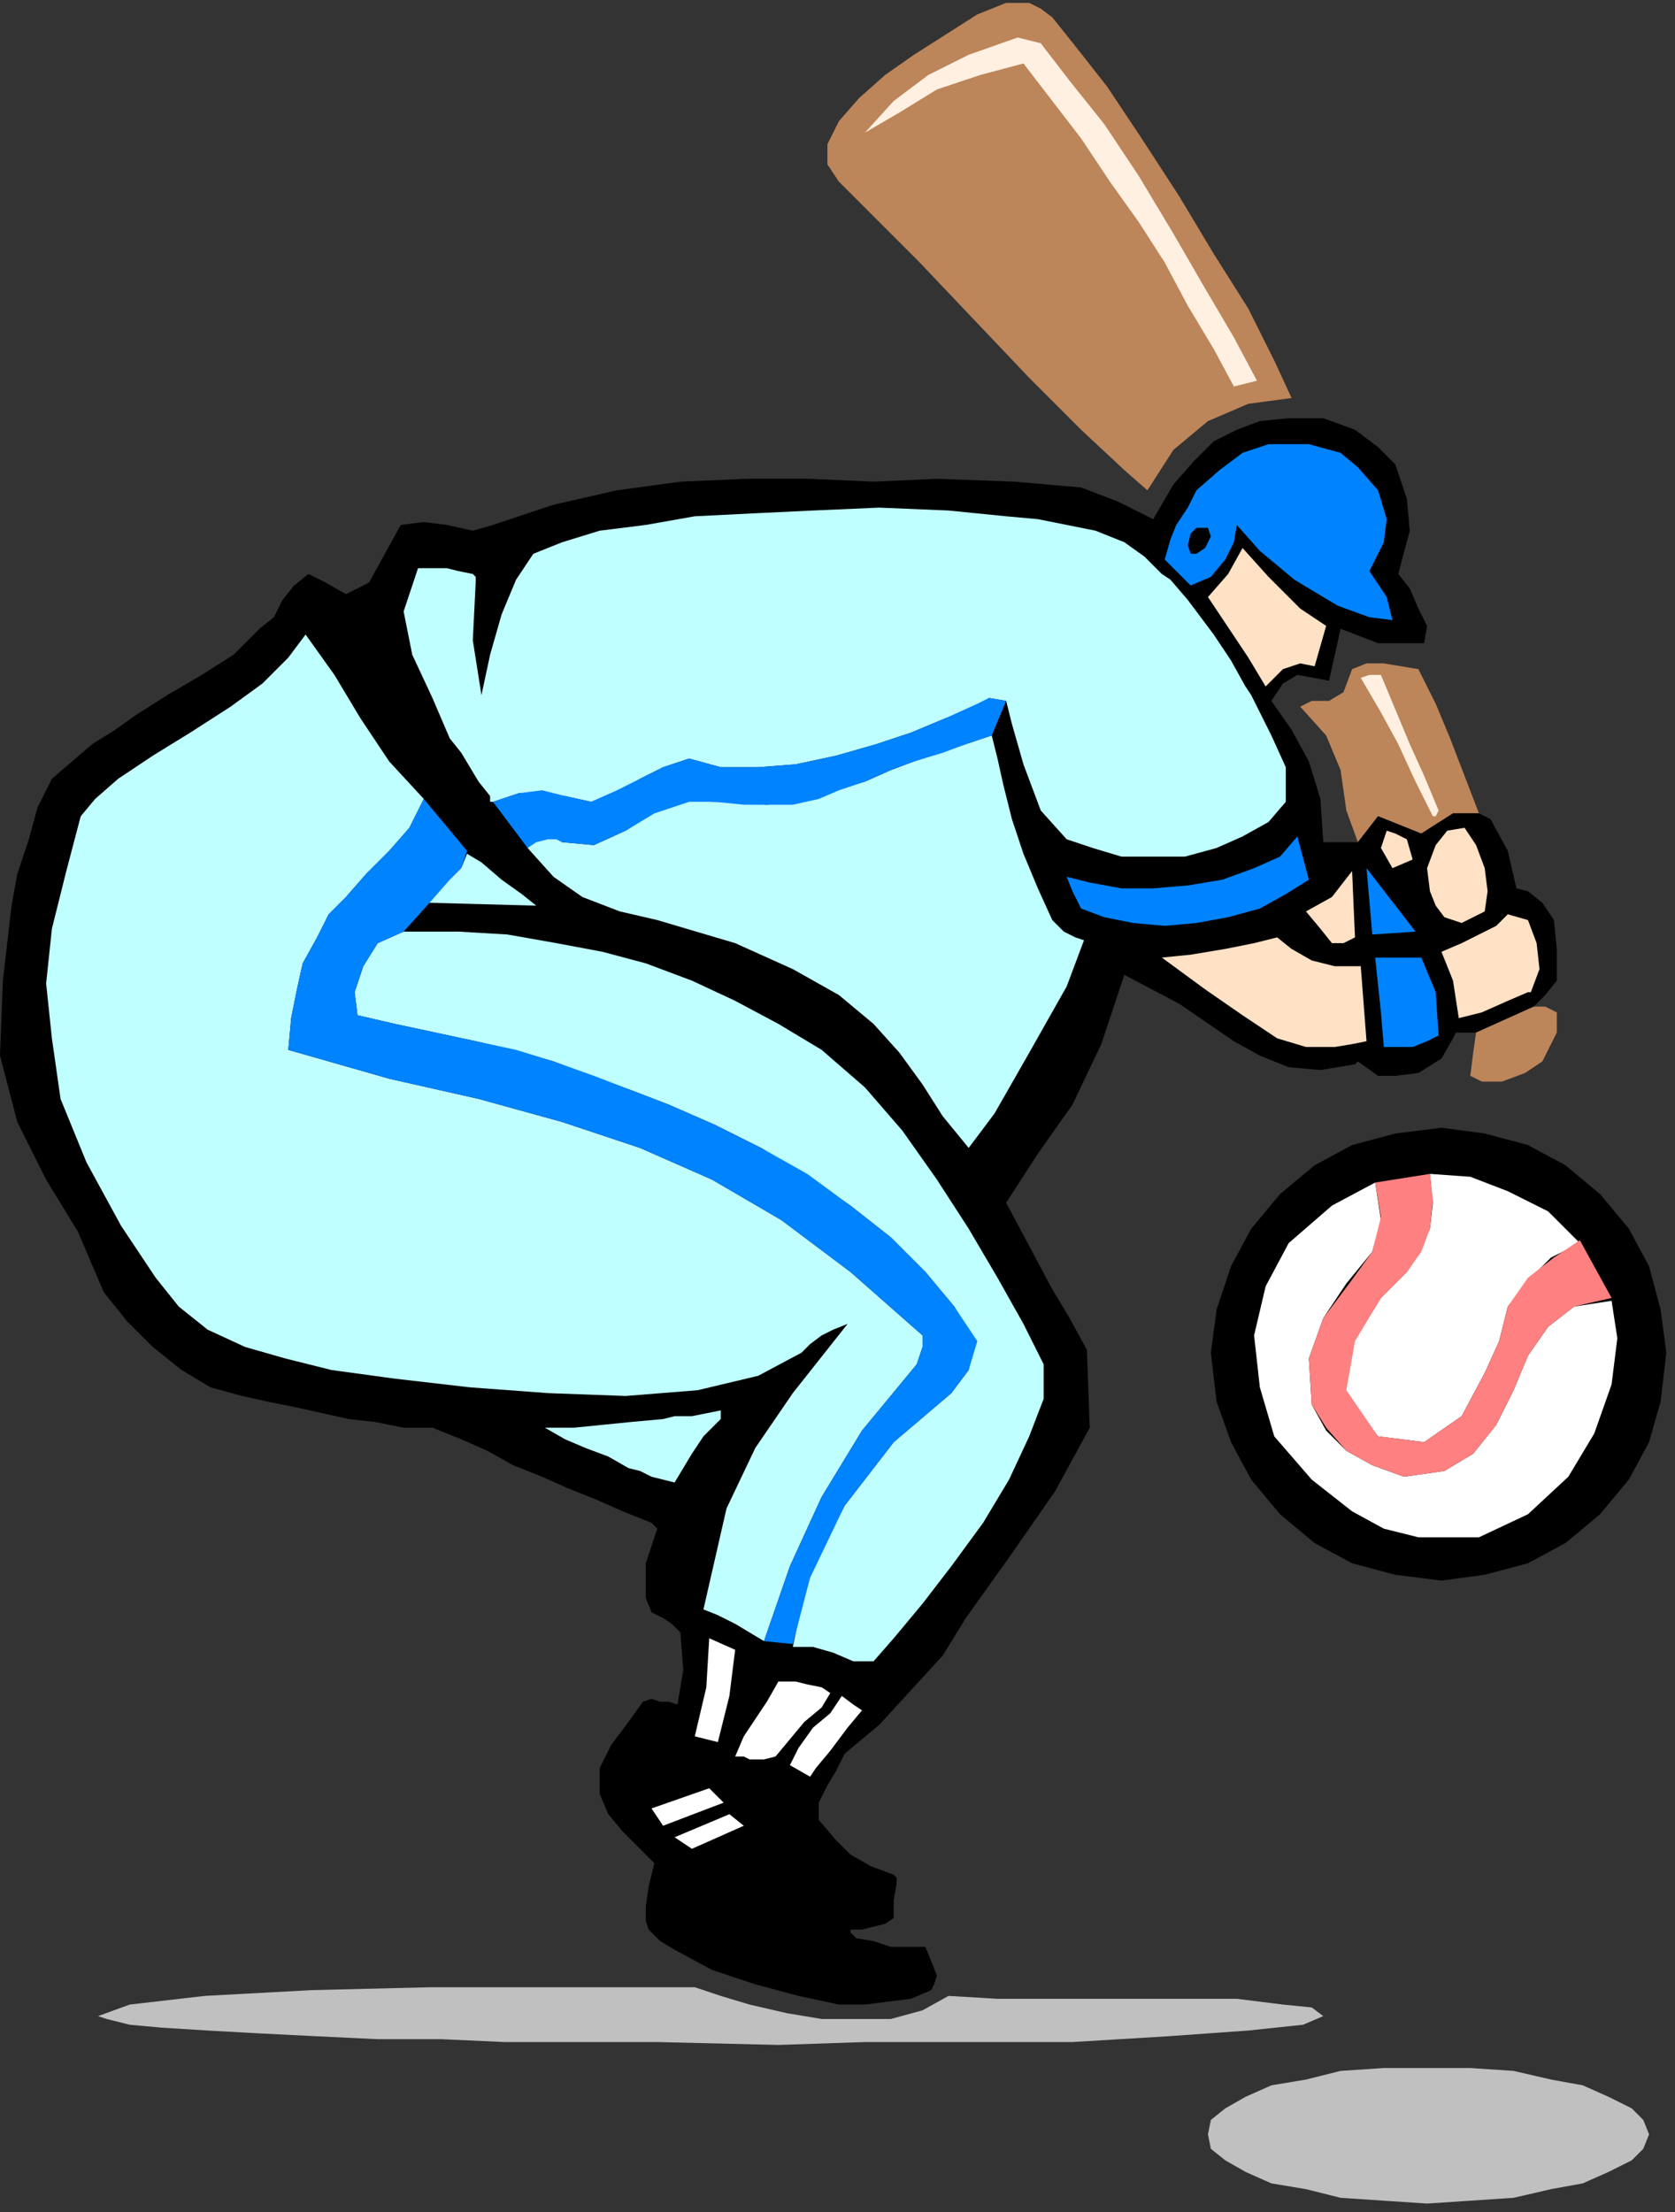<?xml version="1.0" encoding="UTF-8" standalone="no"?>
<svg
   xmlns:dc="http://purl.org/dc/elements/1.1/"
   xmlns:cc="http://creativecommons.org/ns#"
   xmlns:rdf="http://www.w3.org/1999/02/22-rdf-syntax-ns#"
   xmlns:svg="http://www.w3.org/2000/svg"
   xmlns="http://www.w3.org/2000/svg"
   xmlns:sodipodi="http://sodipodi.sourceforge.net/DTD/sodipodi-0.dtd"
   xmlns:inkscape="http://www.inkscape.org/namespaces/inkscape"
   version="1.0"
   width="153.723mm"
   height="202.935mm"
   id="svg77"
   sodipodi:docname="BASEB010.WMF">
  <rect width="100%" height="100%" fill="#333333" stroke="none"/>
  <sodipodi:namedview
     pagecolor="#ffffff"
     bordercolor="#666666"
     borderopacity="1"
     objecttolerance="10"
     gridtolerance="10"
     guidetolerance="10"
     inkscape:pageopacity="0"
     inkscape:pageshadow="2"
     inkscape:window-width="640"
     inkscape:window-height="480"
     id="namedview79" />
  <defs
     id="defs3">
    <pattern
       id="WMFhbasepattern"
       patternUnits="userSpaceOnUse"
       width="6"
       height="6"
       x="0"
       y="0" />
  </defs>
  <path
     style="fill:#bd855a;fill-rule:evenodd;fill-opacity:1;stroke:none;"
     d="  M 513,282   L 508,269   L 503,256   L 498,244   L 492,232   L 486,231   L 480,230   L 474,230   L 469,232   L 466,240   L 461,243   L 455,243   L 451,245   L 460,255   L 465,267   L 467,281   L 471,292   L 478,283   L 493,289   L 504,282   L 513,282  z "
     id="path5" />
  <path
     style="fill:#000000;fill-rule:evenodd;fill-opacity:1;stroke:none;"
     d="  M 500,391   L 515,393   L 530,397   L 543,404   L 555,414   L 565,426   L 572,439   L 576,454   L 578,469   L 576,486   L 572,500   L 565,513   L 555,525   L 543,535   L 530,542   L 515,546   L 500,548   L 484,546   L 469,542   L 456,535   L 444,525   L 434,513   L 427,500   L 422,486   L 420,469   L 422,454   L 427,439   L 434,426   L 444,414   L 456,404   L 469,397   L 484,393   L 500,391  z "
     id="path7" />
  <path
     style="fill:#c0c0c0;fill-rule:evenodd;fill-opacity:1;stroke:none;"
     d="  M 270,709   L 300,708   L 336,708   L 372,708   L 405,706   L 433,704   L 452,702   L 459,699   L 455,696   L 445,695   L 429,693   L 410,693   L 389,693   L 346,693   L 329,692   L 320,697   L 309,700   L 298,700   L 285,700   L 273,698   L 260,695   L 250,692   L 241,689   L 220,689   L 149,689   L 108,690   L 71,692   L 45,695   L 34,699   L 37,700   L 45,702   L 56,703   L 72,704   L 90,705   L 110,706   L 131,707   L 153,707   L 175,708   L 194,708   L 228,708   L 270,709  z "
     id="path9" />
  <path
     style="fill:#000000;fill-rule:evenodd;fill-opacity:1;stroke:none;"
     d="  M 513,282   L 504,282   L 493,289   L 478,283   L 471,292   L 459,292   L 458,277   L 454,264   L 448,253   L 441,243   L 445,237   L 450,234   L 461,236   L 465,218   L 478,223   L 494,223   L 495,217   L 492,211   L 489,204   L 485,199   L 489,184   L 488,173   L 484,161   L 478,155   L 470,149   L 459,145   L 447,145   L 437,146   L 429,149   L 421,153   L 414,160   L 407,168   L 400,180   L 388,174   L 375,169   L 352,167   L 325,166   L 303,167   L 281,166   L 259,166   L 236,167   L 214,170   L 192,175   L 171,182   L 164,184   L 155,182   L 147,181   L 139,182   L 128,202   L 120,206   L 113,202   L 107,199   L 102,203   L 98,208   L 95,214   L 90,218   L 81,227   L 70,234   L 58,241   L 47,248   L 40,253   L 32,258   L 25,264   L 18,270   L 13,280   L 10,291   L 6,303   L 4,314   L 1,340   L 0,366   L 6,389   L 16,409   L 27,427   L 36,448   L 44,458   L 53,467   L 63,475   L 73,481   L 84,484   L 93,486   L 103,488   L 112,490   L 121,492   L 130,493   L 140,495   L 150,495   L 160,499   L 169,503   L 178,508   L 188,512   L 197,516   L 207,520   L 216,524   L 226,528   L 227,529   L 228,530   L 224,542   L 224,554   L 226,559   L 230,561   L 233,563   L 236,566   L 237,579   L 235,591   L 232,590   L 229,590   L 226,589   L 223,590   L 218,597   L 212,605   L 208,613   L 208,622   L 211,629   L 216,635   L 222,641   L 227,646   L 225,654   L 224,661   L 224,666   L 225,669   L 229,673   L 234,676   L 247,683   L 262,688   L 277,692   L 291,695   L 300,695   L 308,694   L 316,693   L 323,690   L 324,688   L 325,685   L 323,680   L 321,675   L 315,675   L 309,675   L 303,673   L 297,672   L 295,670   L 295,669   L 299,669   L 303,668   L 307,667   L 310,665   L 310,659   L 311,653   L 311,651   L 310,650   L 302,647   L 295,643   L 290,638   L 284,631   L 284,625   L 287,619   L 290,614   L 293,608   L 305,598   L 316,586   L 327,574   L 335,561   L 350,540   L 366,517   L 378,495   L 377,468   L 371,457   L 365,447   L 357,432   L 349,417   L 360,400   L 372,383   L 382,362   L 390,338   L 409,348   L 428,361   L 437,366   L 447,370   L 458,371   L 470,369   L 471,368   L 478,373   L 484,373   L 492,372   L 500,367   L 504,360   L 505,358   L 509,358   L 512,358   L 532,349   L 536,345   L 540,340   L 540,329   L 539,319   L 535,313   L 530,309   L 526,308   L 523,295   L 517,284   L 513,282  z "
     id="path11" />
  <path
     style="fill:#bd855a;fill-rule:evenodd;fill-opacity:1;stroke:none;"
     d="  M 532,349   L 536,349   L 540,351   L 540,358   L 535,368   L 529,372   L 521,375   L 514,375   L 510,373   L 511,365   L 512,358   L 532,349  z "
     id="path13" />
  <path
     style="fill:#ffffff;fill-rule:evenodd;fill-opacity:1;stroke:none;"
     d="  M 240,641   L 258,633   L 253,629   L 234,637   L 240,641  z "
     id="path15" />
  <path
     style="fill:#ffffff;fill-rule:evenodd;fill-opacity:1;stroke:none;"
     d="  M 230,633   L 251,625   L 246,620   L 226,627   L 230,633  z "
     id="path17" />
  <path
     style="fill:#ffffff;fill-rule:evenodd;fill-opacity:1;stroke:none;"
     d="  M 299,593   L 296,591   L 292,588   L 288,594   L 282,599   L 277,606   L 274,612   L 281,616   L 283,613   L 288,607   L 294,599   L 299,593  z "
     id="path19" />
  <path
     style="fill:#ffffff;fill-rule:evenodd;fill-opacity:1;stroke:none;"
     d="  M 269,609   L 274,603   L 279,597   L 285,592   L 288,587   L 285,585   L 280,584   L 276,583   L 270,583   L 266,590   L 262,596   L 258,602   L 255,609   L 258,609   L 260,610   L 265,610   L 269,609  z "
     id="path21" />
  <path
     style="fill:#ffffff;fill-rule:evenodd;fill-opacity:1;stroke:none;"
     d="  M 249,604   L 253,588   L 255,572   L 246,568   L 245,585   L 241,602   L 249,604  z "
     id="path23" />
  <path
     style="fill:#c0ffff;fill-rule:evenodd;fill-opacity:1;stroke:none;"
     d="  M 275,571   L 282,571   L 289,573   L 296,576   L 303,576   L 310,568   L 320,556   L 330,543   L 341,528   L 350,513   L 357,498   L 362,485   L 362,473   L 355,459   L 346,443   L 336,426   L 325,409   L 313,392   L 300,377   L 285,364   L 270,355   L 255,347   L 240,340   L 224,334   L 209,330   L 193,327   L 176,324   L 159,323   L 140,323   L 131,327   L 126,335   L 123,344   L 124,352   L 137,355   L 151,358   L 165,361   L 178,364   L 192,368   L 205,373   L 219,378   L 232,383   L 248,390   L 264,398   L 280,408   L 295,418   L 309,429   L 321,441   L 331,453   L 338,465   L 336,475   L 330,483   L 310,500   L 293,522   L 280,547   L 275,571  z "
     id="path25" />
  <path
     style="fill:#c0ffff;fill-rule:evenodd;fill-opacity:1;stroke:none;"
     d="  M 265,569   L 274,543   L 285,519   L 299,496   L 318,473   L 320,467   L 320,463   L 295,441   L 271,423   L 247,409   L 222,398   L 195,389   L 166,381   L 135,374   L 100,364   L 101,353   L 103,343   L 105,334   L 110,325   L 114,317   L 120,311   L 127,303   L 135,295   L 142,287   L 147,277   L 135,264   L 125,249   L 116,234   L 106,220   L 100,228   L 91,237   L 80,245   L 66,254   L 53,262   L 41,270   L 33,277   L 28,283   L 23,302   L 18,322   L 16,341   L 18,360   L 21,381   L 30,403   L 42,425   L 54,443   L 62,453   L 72,461   L 85,467   L 99,471   L 115,475   L 137,478   L 163,481   L 190,483   L 217,484   L 242,482   L 263,477   L 278,469   L 281,466   L 285,463   L 289,461   L 294,459   L 275,483   L 262,502   L 252,523   L 244,558   L 249,560   L 255,563   L 260,566   L 265,569  z "
     id="path27" />
  <path
     style="fill:#0083ff;fill-rule:evenodd;fill-opacity:1;stroke:none;"
     d="  M 275,570   L 265,569   L 274,543   L 285,519   L 299,496   L 318,473   L 320,467   L 320,463   L 295,441   L 271,423   L 247,409   L 222,398   L 195,389   L 166,381   L 135,374   L 100,364   L 101,353   L 103,343   L 105,334   L 110,325   L 114,317   L 120,311   L 127,303   L 135,295   L 142,287   L 147,277   L 162,295   L 160,301   L 156,305   L 153,310   L 149,313   L 140,323   L 131,327   L 126,335   L 123,344   L 124,352   L 137,355   L 151,358   L 165,361   L 179,364   L 192,368   L 206,373   L 219,378   L 232,383   L 248,390   L 264,398   L 280,407   L 295,418   L 309,429   L 321,441   L 331,453   L 339,465   L 336,475   L 330,483   L 310,500   L 293,522   L 281,547   L 275,570  z "
     id="path29" />
  <path
     style="fill:#ffffff;fill-rule:evenodd;fill-opacity:1;stroke:none;"
     d="  M 559,451   L 546,453   L 537,460   L 530,470   L 525,482   L 519,494   L 511,504   L 501,510   L 487,512   L 476,508   L 467,503   L 460,496   L 455,487   L 454,471   L 459,457   L 467,445   L 476,434   L 479,423   L 477,410   L 462,418   L 447,431   L 439,446   L 435,463   L 437,481   L 442,498   L 455,513   L 469,524   L 480,530   L 492,533   L 513,533   L 530,525   L 544,512   L 553,497   L 559,480   L 561,464   L 559,451  z "
     id="path31" />
  <path
     style="fill:#c0ffff;fill-rule:evenodd;fill-opacity:1;stroke:none;"
     d="  M 234,514   L 237,509   L 240,504   L 244,498   L 250,492   L 250,489   L 245,490   L 240,491   L 234,491   L 230,492   L 219,493   L 209,494   L 199,495   L 189,495   L 196,499   L 203,502   L 211,505   L 218,509   L 222,510   L 226,512   L 230,513   L 234,514  z "
     id="path33" />
  <path
     style="fill:#ffffff;fill-rule:evenodd;fill-opacity:1;stroke:none;"
     d="  M 478,498   L 494,500   L 507,491   L 515,476   L 520,465   L 523,453   L 530,444   L 538,436   L 548,431   L 537,420   L 523,413   L 510,408   L 496,407   L 497,417   L 496,426   L 492,435   L 488,441   L 479,450   L 469,466   L 466,483   L 478,498  z "
     id="path35" />
  <path
     style="fill:#c0ffff;fill-rule:evenodd;fill-opacity:1;stroke:none;"
     d="  M 336,398   L 345,386   L 357,365   L 370,342   L 376,326   L 373,325   L 369,323   L 367,321   L 365,319   L 360,308   L 355,296   L 351,284   L 348,272   L 346,263   L 344,255   L 335,258   L 326,261   L 317,264   L 309,267   L 300,271   L 291,273   L 283,276   L 275,278   L 266,279   L 256,278   L 247,278   L 239,277   L 228,281   L 217,288   L 206,293   L 195,292   L 192,290   L 188,290   L 185,292   L 183,294   L 192,304   L 202,311   L 215,316   L 228,319   L 255,327   L 275,336   L 291,345   L 303,355   L 312,365   L 320,376   L 327,387   L 336,398  z "
     id="path37" />
  <path
     style="fill:#ffe1c5;fill-rule:evenodd;fill-opacity:1;stroke:none;"
     d="  M 453,363   L 457,363   L 463,363   L 469,362   L 474,361   L 472,335   L 463,335   L 455,333   L 448,329   L 443,325   L 435,327   L 425,329   L 413,331   L 403,332   L 418,343   L 431,352   L 443,360   L 453,363  z "
     id="path39" />
  <path
     style="fill:#0083ff;fill-rule:evenodd;fill-opacity:1;stroke:none;"
     d="  M 480,363   L 485,363   L 490,363   L 495,361   L 499,359   L 498,344   L 493,332   L 477,332   L 479,351   L 480,363  z "
     id="path41" />
  <path
     style="fill:#ffe1c5;fill-rule:evenodd;fill-opacity:1;stroke:none;"
     d="  M 531,344   L 534,336   L 533,327   L 530,319   L 523,317   L 519,321   L 513,324   L 507,327   L 500,330   L 504,340   L 506,353   L 514,351   L 523,347   L 530,344   L 531,344  z "
     id="path43" />
  <path
     style="fill:#ffe1c5;fill-rule:evenodd;fill-opacity:1;stroke:none;"
     d="  M 462,327   L 466,327   L 470,325   L 469,302   L 462,311   L 453,316   L 458,322   L 462,327  z "
     id="path45" />
  <path
     style="fill:#c0ffff;fill-rule:evenodd;fill-opacity:1;stroke:none;"
     d="  M 149,313   L 186,314   L 181,310   L 174,305   L 167,299   L 162,296   L 160,301   L 156,305   L 149,313  z "
     id="path47" />
  <path
     style="fill:#0083ff;fill-rule:evenodd;fill-opacity:1;stroke:none;"
     d="  M 491,323   L 474,301   L 476,324   L 491,323  z "
     id="path49" />
  <path
     style="fill:#0083ff;fill-rule:evenodd;fill-opacity:1;stroke:none;"
     d="  M 454,305   L 450,290   L 444,297   L 435,301   L 424,305   L 412,307   L 400,308   L 389,308   L 378,306   L 370,304   L 372,309   L 375,315   L 383,318   L 393,320   L 404,321   L 415,320   L 426,318   L 437,315   L 446,310   L 454,305  z "
     id="path51" />
  <path
     style="fill:#ffe1c5;fill-rule:evenodd;fill-opacity:1;stroke:none;"
     d="  M 515,316   L 516,309   L 515,301   L 512,293   L 508,287   L 502,288   L 498,293   L 495,301   L 496,309   L 498,314   L 501,318   L 507,320   L 515,316  z "
     id="path53" />
  <path
     style="fill:#ffe1c5;fill-rule:evenodd;fill-opacity:1;stroke:none;"
     d="  M 483,301   L 490,298   L 488,291   L 484,289   L 481,288   L 479,294   L 483,301  z "
     id="path55" />
  <path
     style="fill:#c0ffff;fill-rule:evenodd;fill-opacity:1;stroke:none;"
     d="  M 446,278   L 446,272   L 446,266   L 441,255   L 436,245   L 434,241   L 432,238   L 427,229   L 421,220   L 418,216   L 415,212   L 412,208   L 406,201   L 403,199   L 397,193   L 390,188   L 380,184   L 370,182   L 360,180   L 349,179   L 339,178   L 329,177   L 305,176   L 282,177   L 261,178   L 241,179   L 224,182   L 208,184   L 195,188   L 185,192   L 179,201   L 174,213   L 170,227   L 167,241   L 164,222   L 165,202   L 165,200   L 164,199   L 159,198   L 155,197   L 150,197   L 145,197   L 140,212   L 143,227   L 150,242   L 156,256   L 160,261   L 163,266   L 166,271   L 170,276   L 170,278   L 171,278   L 180,275   L 188,275   L 196,276   L 205,278   L 214,275   L 222,270   L 230,266   L 239,263   L 250,266   L 263,266   L 276,265   L 290,262   L 304,258   L 316,254   L 328,249   L 339,245   L 343,242   L 349,243   L 351,251   L 355,265   L 361,281   L 370,291   L 379,294   L 389,297   L 400,297   L 411,297   L 422,294   L 431,290   L 440,285   L 446,278  z "
     id="path57" />
  <path
     style="fill:#0083ff;fill-rule:evenodd;fill-opacity:1;stroke:none;"
     d="  M 183,294   L 171,278   L 180,275   L 188,274   L 196,276   L 205,278   L 214,274   L 222,270   L 230,266   L 239,263   L 250,266   L 263,266   L 276,265   L 290,262   L 304,258   L 316,254   L 328,249   L 339,244   L 343,242   L 349,243   L 344,255   L 335,258   L 327,261   L 317,264   L 309,267   L 300,271   L 291,274   L 284,277   L 275,279   L 266,279   L 258,279   L 248,278   L 239,278   L 227,282   L 217,288   L 206,293   L 195,292   L 193,291   L 190,291   L 186,292   L 183,294  z "
     id="path59" />
  <path
     style="fill:#fff0e1;fill-rule:evenodd;fill-opacity:1;stroke:none;"
     d="  M 498,283   L 498,283   L 499,281   L 494,269   L 489,258   L 484,246   L 479,234   L 475,234   L 472,235   L 479,247   L 485,258   L 491,271   L 497,283   L 497,283   L 498,283  z "
     id="path61" />
  <path
     style="fill:#0083ff;fill-rule:evenodd;fill-opacity:1;stroke:none;"
     d="  M 483,215   L 481,207   L 475,198   L 480,188   L 481,180   L 478,170   L 471,162   L 465,157   L 454,154   L 440,154   L 431,157   L 423,163   L 415,170   L 412,176   L 408,182   L 406,187   L 404,194   L 408,198   L 413,203   L 420,200   L 425,194   L 428,188   L 429,182   L 437,191   L 449,201   L 464,210   L 475,214   L 483,215  z "
     id="path63" />
  <path
     style="fill:#000000;fill-rule:evenodd;fill-opacity:1;stroke:none;"
     d="  M 413,192   L 415,192   L 418,190   L 420,186   L 419,183   L 415,183   L 413,185   L 412,189   L 413,192  z "
     id="path65" />
  <path
     style="fill:#bd855a;fill-rule:evenodd;fill-opacity:1;stroke:none;"
     d="  M 398,170   L 407,156   L 419,146   L 433,140   L 448,138   L 442,125   L 433,107   L 421,88   L 409,68   L 396,48   L 384,30   L 373,16   L 365,6   L 361,3   L 357,1   L 353,1   L 349,1   L 339,5   L 328,12   L 317,19   L 307,26   L 298,34   L 291,42   L 287,50   L 287,57   L 291,63   L 302,74   L 319,91   L 338,111   L 357,131   L 375,149   L 390,163   L 398,170  z "
     id="path67" />
  <path
     style="fill:#fff0e1;fill-rule:evenodd;fill-opacity:1;stroke:none;"
     d="  M 428,134   L 436,132   L 428,117   L 418,100   L 407,81   L 395,61   L 383,43   L 371,28   L 361,15   L 353,13   L 336,19   L 322,26   L 310,35   L 300,46   L 312,39   L 325,31   L 340,26   L 355,22   L 365,35   L 375,48   L 385,63   L 395,77   L 404,91   L 412,106   L 421,121   L 428,134  z "
     id="path69" />
  <path
     style="fill:#c0c0c0;fill-rule:evenodd;fill-opacity:1;stroke:none;"
     d="  M 495,717   L 510,717   L 525,718   L 538,721   L 549,723   L 558,727   L 566,731   L 570,735   L 572,740   L 570,745   L 566,749   L 558,753   L 549,757   L 538,759   L 525,762   L 510,763   L 495,764   L 480,763   L 465,762   L 453,759   L 441,757   L 432,753   L 425,749   L 420,745   L 419,740   L 420,735   L 425,731   L 432,727   L 441,723   L 453,721   L 465,718   L 480,717   L 495,717  z "
     id="path71" />
  <path
     style="fill:#ff8080;fill-rule:evenodd;fill-opacity:1;stroke:none;"
     d="  M 559,450   L 546,453   L 537,460   L 530,470   L 525,482   L 519,494   L 511,504   L 501,510   L 487,512   L 476,508   L 467,503   L 460,495   L 455,487   L 454,471   L 459,457   L 468,445   L 476,434   L 479,422   L 477,410   L 496,407   L 497,416   L 496,426   L 493,434   L 488,441   L 479,450   L 470,465   L 467,482   L 478,498   L 494,500   L 507,491   L 515,476   L 520,465   L 523,453   L 530,443   L 539,436   L 548,430   L 559,450  z "
     id="path73" />
  <path
     style="fill:#ffe1c5;fill-rule:evenodd;fill-opacity:1;stroke:none;"
     d="  M 419,207   L 425,216   L 433,228   L 439,238   L 445,232   L 451,230   L 456,231   L 460,217   L 451,211   L 440,200   L 431,190   L 426,199   L 419,207  z "
     id="path75" />
</svg>

